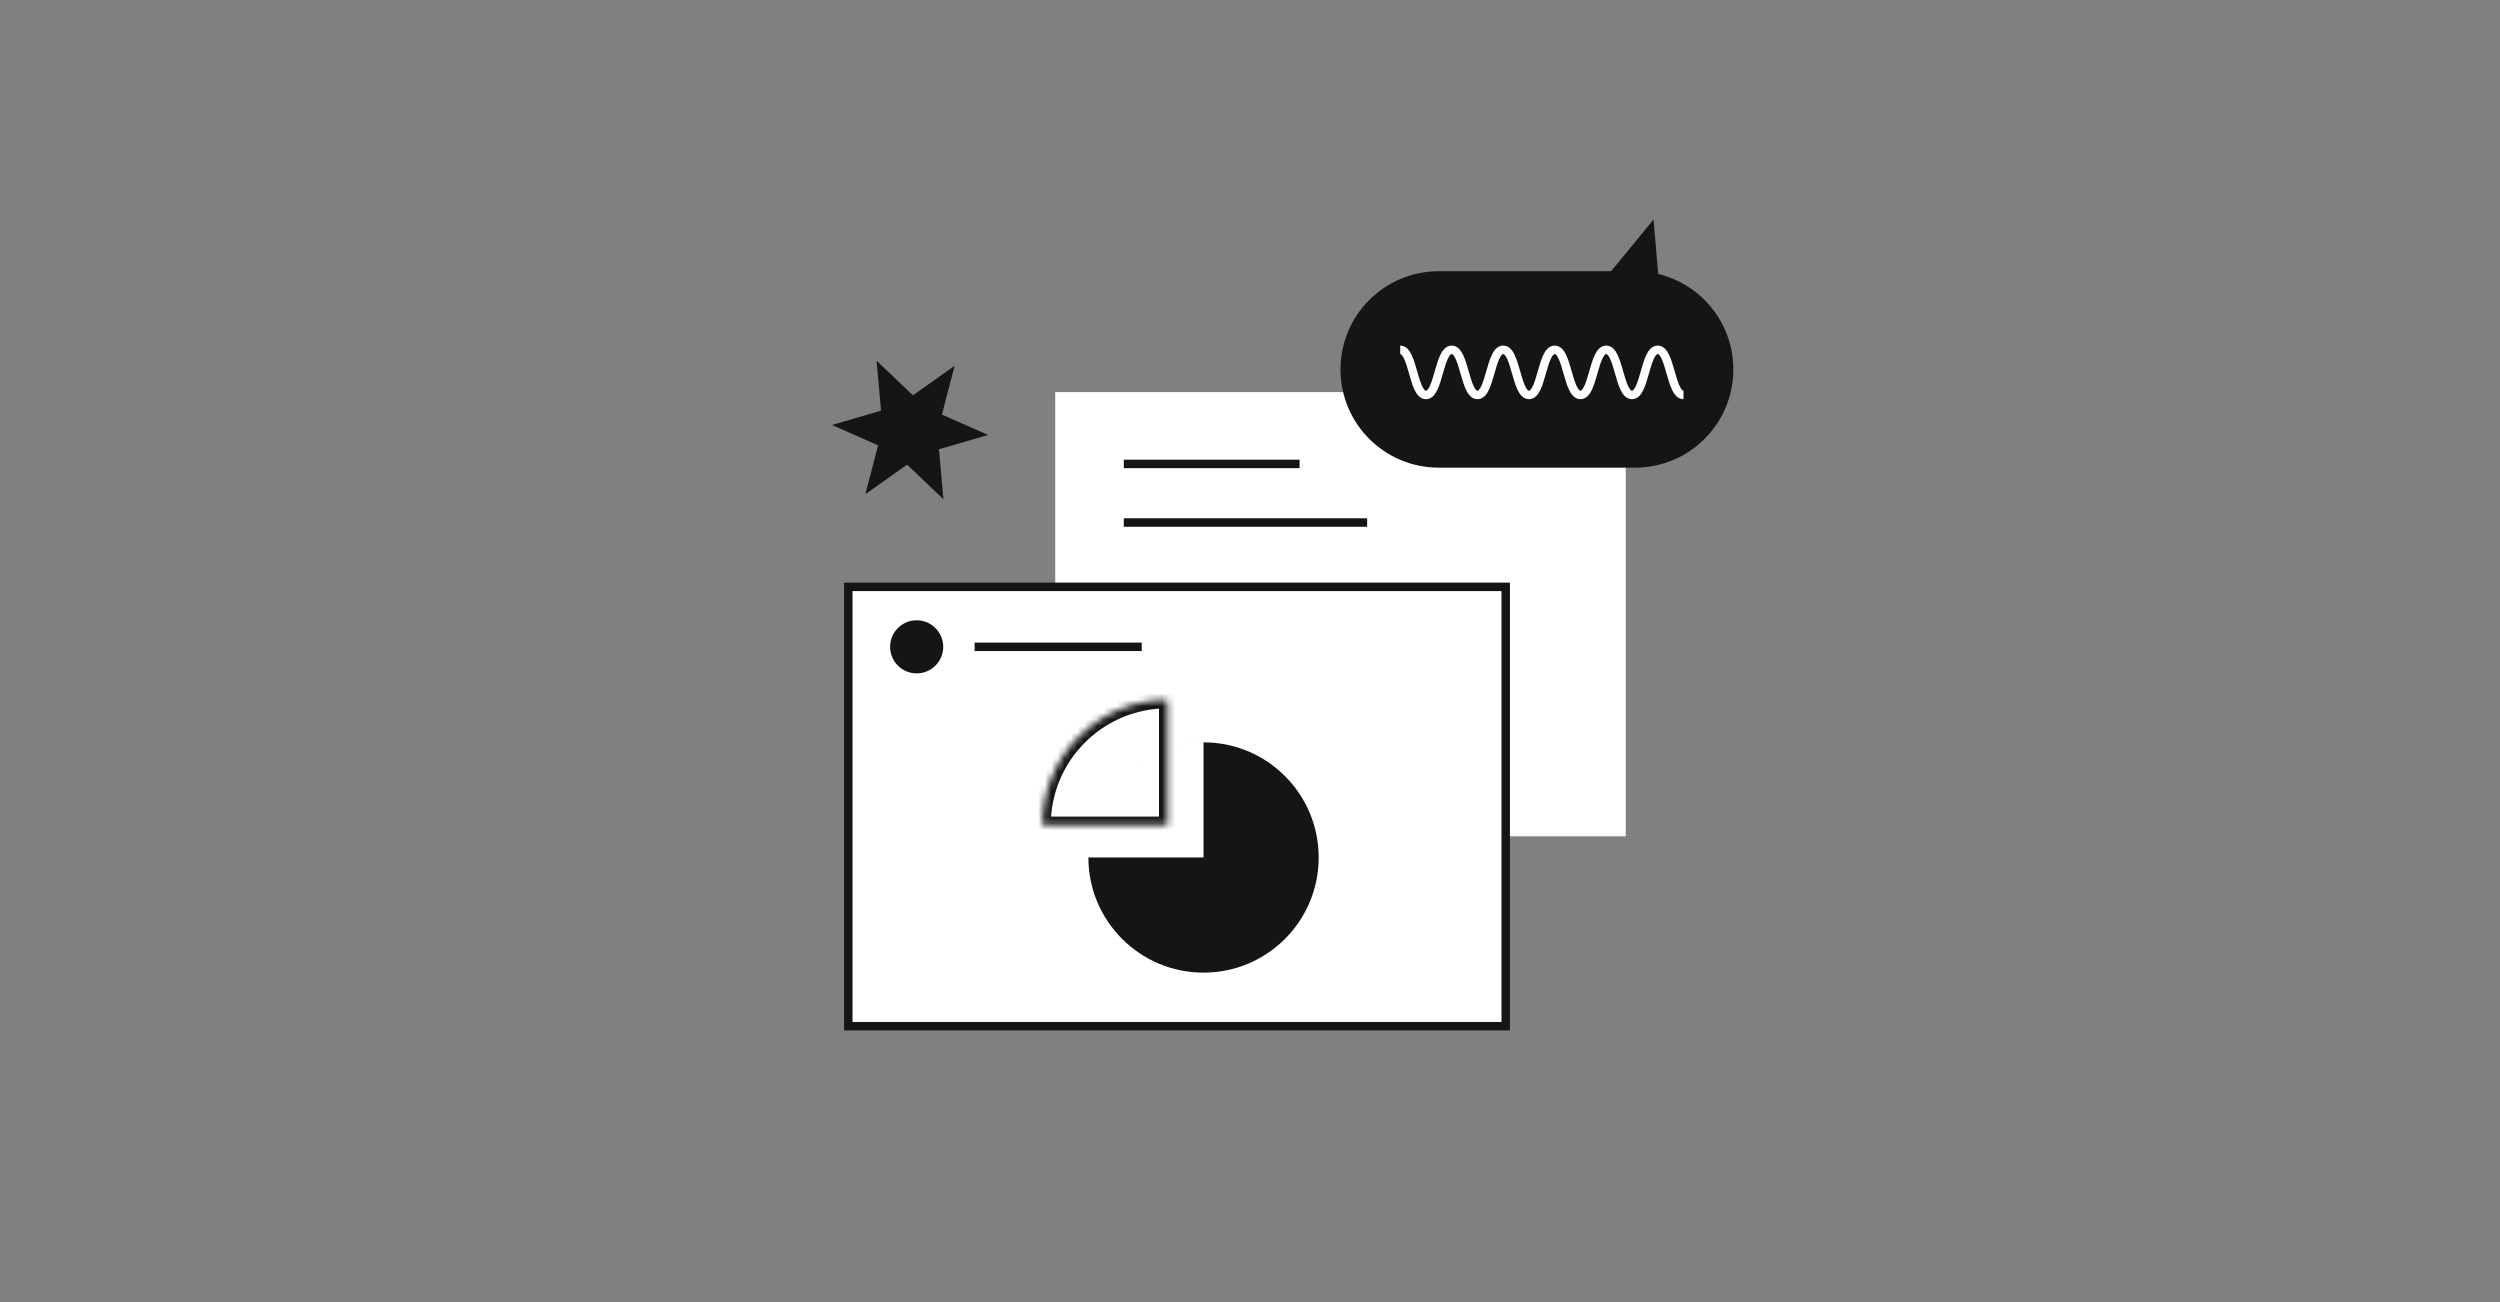 <?xml version="1.0" encoding="UTF-8"?> <svg xmlns="http://www.w3.org/2000/svg" width="384" height="200" viewBox="0 0 384 200" fill="none"><rect x="0" y="0" width="384" height="200" fill="#808080" stroke="none"/><rect x="162.082" y="60.227" width="87.638" height="68.229" fill="white"></rect><rect x="130.298" y="90.142" width="100.978" height="67.483" fill="white" stroke="#151417" stroke-width="1.3"></rect><circle cx="140.801" cy="99.352" r="3.428" fill="#151417" stroke="#151417" stroke-width="1.3"></circle><path d="M149.699 99.352H175.368" stroke="#151417" stroke-width="1.3"></path><path d="M134.645 55.41L140.226 60.717L146.638 56.176L144.675 63.678L151.77 66.809L144.226 69.004L144.908 76.675L139.327 71.369L132.915 75.909L134.878 68.407L127.783 65.276L135.327 63.081L134.645 55.41Z" fill="#151417"></path><path d="M266.241 56.745C266.241 48.414 259.487 41.66 251.156 41.66H220.986C212.654 41.66 205.9 48.414 205.9 56.745V56.745C205.9 65.077 212.654 71.831 220.986 71.831H251.156C259.487 71.831 266.241 65.077 266.241 56.745V56.745Z" fill="#151417"></path><path d="M215.074 53.73C217.051 53.73 217.051 60.667 219.027 60.667C221.004 60.667 221.007 53.73 222.983 53.73C224.96 53.73 224.96 60.667 226.939 60.667C228.918 60.667 228.916 53.73 230.895 53.73C232.874 53.73 232.872 60.667 234.851 60.667C236.83 60.667 236.827 53.73 238.804 53.73C240.781 53.73 240.783 60.667 242.76 60.667C244.736 60.667 244.739 53.73 246.716 53.73C248.692 53.73 248.695 60.667 250.672 60.667C252.648 60.667 252.651 53.73 254.627 53.73C256.604 53.73 256.607 60.667 258.583 60.667" stroke="white" stroke-width="1.3" stroke-miterlimit="10"></path><line x1="172.614" y1="71.26" x2="199.614" y2="71.26" stroke="#151417" stroke-width="1.3"></line><line x1="172.614" y1="80.26" x2="209.993" y2="80.26" stroke="#151417" stroke-width="1.3"></line><path d="M253.984 33.723L254.821 43.469H245.971L253.984 33.723Z" fill="#151417"></path><mask id="path-11-inside-1_7455_2210" fill="white"><path fill-rule="evenodd" clip-rule="evenodd" d="M179.322 107.5C168.705 107.5 160.098 116.107 160.098 126.725V126.725H179.322V107.5Z"></path></mask><path d="M179.322 107.5H180.622V106.2L179.322 106.2L179.322 107.5ZM160.098 126.725H158.798V128.025H160.098V126.725ZM179.322 126.725V128.025H180.622V126.725H179.322ZM179.322 106.2C167.987 106.2 158.798 115.389 158.798 126.725H161.398C161.398 116.825 169.423 108.8 179.322 108.8L179.322 106.2ZM158.798 126.725V126.725H161.398V126.725H158.798ZM160.098 128.025H179.322V125.425H160.098V128.025ZM180.622 126.725V107.5H178.022V126.725H180.622Z" fill="#151417" mask="url(#path-11-inside-1_7455_2210)"></path><path fill-rule="evenodd" clip-rule="evenodd" d="M184.863 149.397C194.632 149.397 202.55 141.478 202.55 131.71C202.55 121.942 194.632 114.023 184.863 114.023C178.606 114.023 173.107 117.273 169.963 122.177C173.107 117.273 178.606 114.024 184.863 114.024L184.865 114.024L184.865 131.71H167.177C167.177 141.478 175.095 149.397 184.863 149.397Z" fill="#151417"></path></svg> 